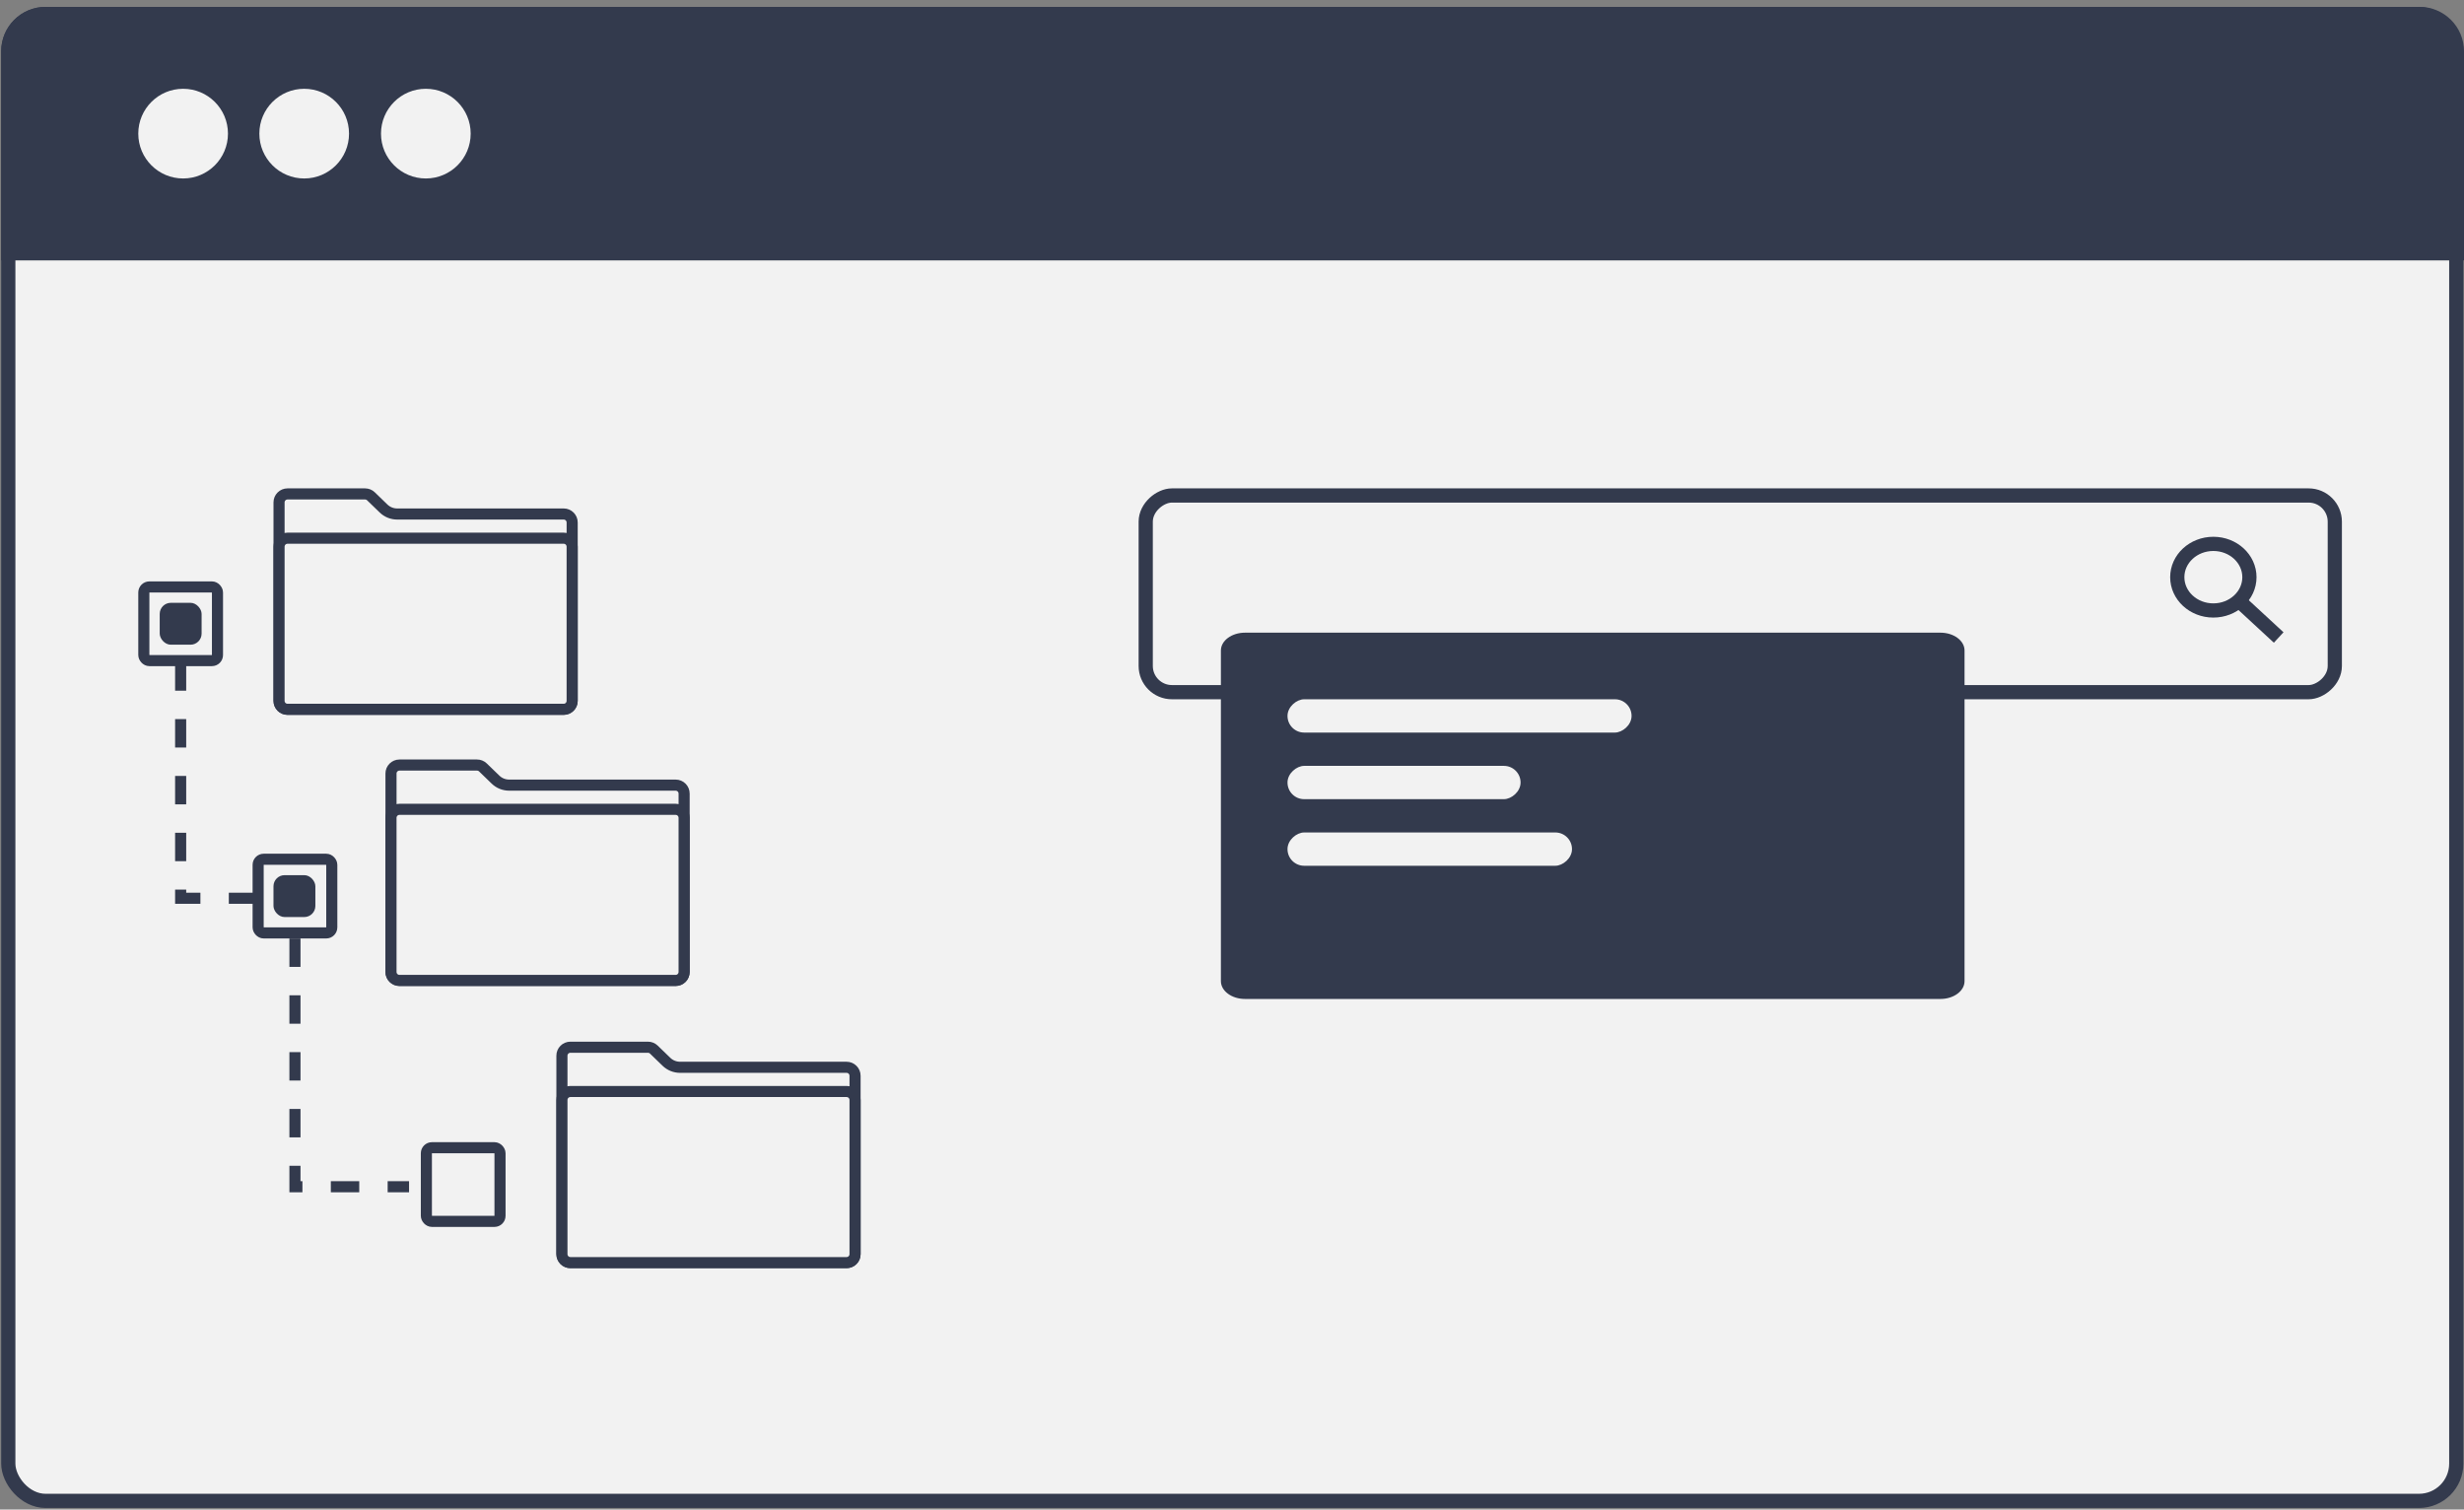<?xml version="1.0" encoding="UTF-8"?> <svg xmlns="http://www.w3.org/2000/svg" width="222" height="136" viewBox="0 0 222 136" fill="none"><rect x="0" y="0" width="222" height="136" fill="#808080" stroke="none"/> <rect x="0.747" y="1.26" width="220.557" height="133.961" rx="3.36" fill="#F2F2F2" stroke="#333A4D" stroke-width="1.28"></rect> <path d="M174.828 57C176.027 57 177 57.719 177 58.605L177 88.395C177 89.281 176.027 90 174.828 90L112.172 90C110.973 90 110 89.281 110 88.395L110 58.605C110 57.719 110.973 57 112.172 57L174.828 57Z" fill="#333A4D"></path> <path d="M0.107 4.62C0.107 2.411 1.898 0.62 4.107 0.62H218C220.209 0.62 222 2.411 222 4.62V23.459H0.107V4.62Z" fill="#333A4D"></path> <circle cx="38.366" cy="12.039" r="4.04" fill="#F2F2F2"></circle> <rect x="210.36" y="44.64" width="17.72" height="107.133" rx="2.36" transform="rotate(90 210.36 44.64)" stroke="#333A4D" stroke-width="1.28"></rect> <path d="M201.807 54.206L204.833 57" stroke="#333A4D" stroke-width="1.28" stroke-linecap="square"></path> <path d="M199.417 55C201.211 55 202.667 53.657 202.667 52C202.667 50.343 201.211 49 199.417 49C197.622 49 196.167 50.343 196.167 52C196.167 53.657 197.622 55 199.417 55Z" stroke="#333A4D" stroke-width="1.28" stroke-linecap="square"></path> <path d="M51.551 47.072L51.551 63.142C51.551 63.563 51.209 63.905 50.788 63.905L25.904 63.905C25.483 63.905 25.141 63.563 25.141 63.142L25.141 45.263C25.141 44.842 25.483 44.5 25.904 44.5L32.892 44.5C33.09 44.5 33.281 44.577 33.423 44.715L34.556 45.812C34.885 46.131 35.325 46.309 35.782 46.309L50.788 46.309C51.209 46.309 51.551 46.651 51.551 47.072Z" fill="#F2F2F2" stroke="#333A4D"></path> <path d="M25.141 49.252L25.141 63.142C25.141 63.563 25.482 63.905 25.904 63.905L50.788 63.905C51.209 63.905 51.55 63.563 51.55 63.142L51.55 49.252C51.55 48.831 51.209 48.489 50.788 48.489L37.408 48.489L35.54 48.489L25.904 48.489C25.482 48.489 25.141 48.831 25.141 49.252Z" fill="#F2F2F2" stroke="#333A4D"></path> <path d="M61.638 71.498L61.638 87.568C61.638 87.989 61.297 88.331 60.875 88.331L35.991 88.331C35.57 88.331 35.228 87.989 35.228 87.568L35.228 69.689C35.228 69.268 35.57 68.926 35.991 68.926L42.98 68.926C43.178 68.926 43.368 69.003 43.51 69.141L44.644 70.238C44.972 70.557 45.412 70.735 45.87 70.735L60.875 70.735C61.297 70.735 61.638 71.076 61.638 71.498Z" fill="#F2F2F2" stroke="#333A4D"></path> <path d="M35.227 73.678L35.227 87.568C35.227 87.989 35.569 88.331 35.99 88.331L60.874 88.331C61.296 88.331 61.637 87.989 61.637 87.568L61.637 73.678C61.637 73.257 61.296 72.915 60.874 72.915L47.495 72.915L45.627 72.915L35.99 72.915C35.569 72.915 35.227 73.257 35.227 73.678Z" fill="#F2F2F2" stroke="#333A4D"></path> <path d="M77.038 96.92L77.038 112.99C77.038 113.411 76.697 113.753 76.275 113.753L51.391 113.753C50.97 113.753 50.628 113.411 50.628 112.99L50.628 95.111C50.628 94.689 50.97 94.348 51.391 94.348L58.379 94.348C58.578 94.348 58.768 94.425 58.91 94.563L60.043 95.66C60.372 95.979 60.812 96.157 61.27 96.157L76.275 96.157C76.697 96.157 77.038 96.498 77.038 96.92Z" fill="#F2F2F2" stroke="#333A4D"></path> <path d="M50.628 99.1L50.628 112.99C50.628 113.411 50.969 113.753 51.391 113.753L76.275 113.753C76.696 113.753 77.038 113.411 77.038 112.99L77.038 99.1C77.038 98.679 76.696 98.337 76.275 98.337L62.895 98.337L61.028 98.337L51.391 98.337C50.969 98.337 50.628 98.679 50.628 99.1Z" fill="#F2F2F2" stroke="#333A4D"></path> <rect x="12.959" y="52.88" width="6.635" height="6.635" rx="0.5" stroke="#333A4D"></rect> <rect x="14.39" y="54.31" width="3.774" height="3.774" rx="1" fill="#333A4D"></rect> <rect x="24.64" y="78.846" width="3.774" height="3.774" rx="1" fill="#333A4D"></rect> <rect x="23.258" y="77.415" width="6.635" height="6.635" rx="0.5" stroke="#333A4D"></rect> <rect x="38.415" y="103.403" width="6.635" height="6.635" rx="0.5" stroke="#333A4D"></rect> <path d="M16.276 59.667V80.927H23.013" stroke="#333A4D" stroke-dasharray="2.56 2.56"></path> <path d="M26.574 84.55V106.917H36.855" stroke="#333A4D" stroke-dasharray="2.56 2.56"></path> <circle cx="27.407" cy="12.039" r="4.04" fill="#F2F2F2"></circle> <circle cx="16.499" cy="12.039" r="4.04" fill="#F2F2F2"></circle> <rect x="147" y="63" width="3" height="31" rx="1.5" transform="rotate(90 147 63)" fill="#F2F2F2"></rect> <rect x="137" y="69" width="3" height="21" rx="1.5" transform="rotate(90 137 69)" fill="#F2F2F2"></rect> <rect x="141.632" y="75" width="3" height="25.632" rx="1.5" transform="rotate(90 141.632 75)" fill="#F2F2F2"></rect> </svg> 